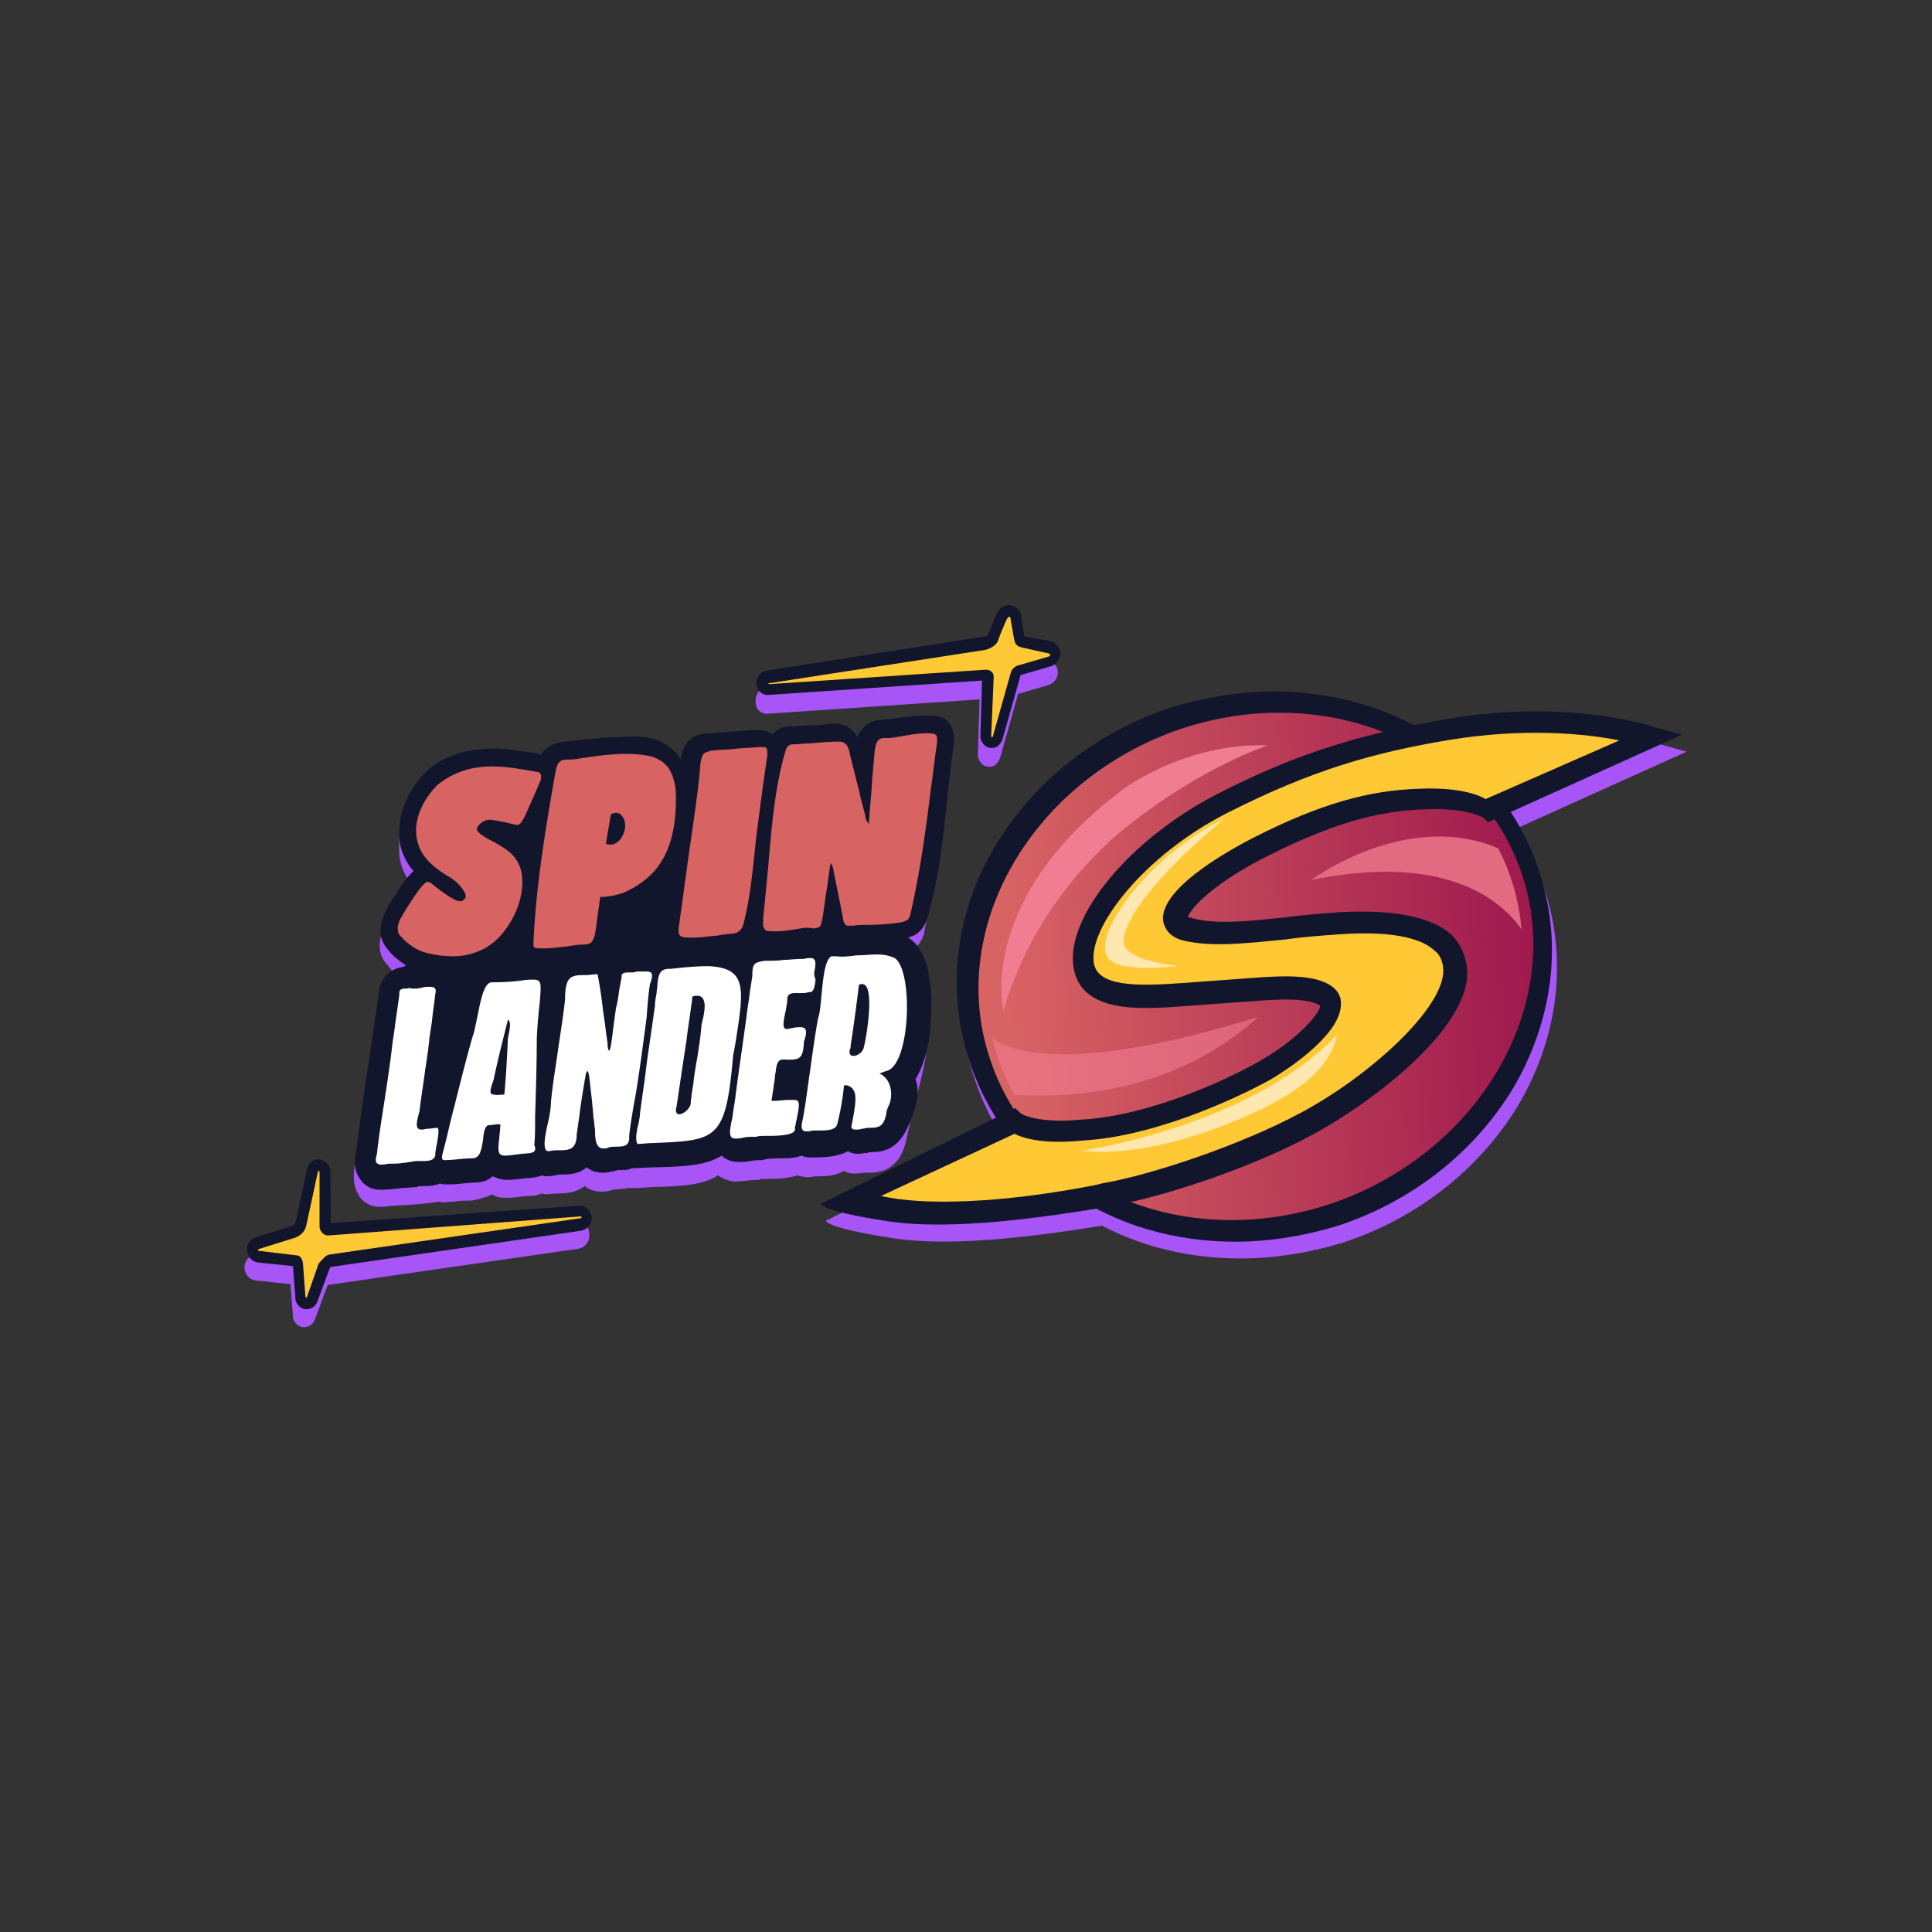 <?xml version="1.0" encoding="UTF-8" standalone="no"?> <svg xmlns="http://www.w3.org/2000/svg" xmlns:svg="http://www.w3.org/2000/svg" width="207mm" height="207mm" viewBox="0 0 207 207" version="1.1" id="svg1" xml:space="preserve"><rect x="0" y="0" width="207" height="207" fill="#333333" stroke="none"/><defs id="defs1"><linearGradient id="a" x1="94.375" y1="23.695" x2="161.567" y2="20.563" gradientUnits="userSpaceOnUse"><stop stop-color="#D86363" id="stop18-3"></stop><stop offset="1" stop-color="#9D174D" id="stop19-9"></stop></linearGradient></defs><style type="text/css" id="style1"> .st0{fill:url(#SVGID_1_);} .st1{opacity:0.3;} .st2{fill:url(#SVGID_00000114758196229812336960000002422113816967530131_);} .st3{fill:url(#SVGID_00000121972658312985727050000004807291731631817103_);} .st4{fill:url(#SVGID_00000180355190064790353730000007103581868994204043_);} .st5{fill:url(#SVGID_00000036227053278632633030000007591952924463821450_);} .st6{fill:url(#SVGID_00000000193407598803041480000013457726267328426664_);} .st7{fill:url(#SVGID_00000087376140679152832410000008373096252418344379_);} .st8{fill:url(#SVGID_00000160191037371376123300000005508876712413125817_);} .st9{fill:url(#SVGID_00000088843175278563134910000000606127039599466163_);} .st10{fill:url(#SVGID_00000070801881503427826770000003177519262832348580_);} .st11{fill:url(#SVGID_00000041267747721282073010000010697102355175073698_);} .st12{fill:url(#SVGID_00000078036564869225792350000001919892675051513791_);} .st13{fill:#37005E;} .st14{fill:url(#SVGID_00000012474500302449946820000005335312123153228216_);} .st15{fill:url(#SVGID_00000131358823963821687630000007411968478480507524_);} .st16{fill:url(#SVGID_00000064324421896655283320000010839940458208219543_);} .st17{fill:#FCEE21;} .st18{clip-path:url(#SVGID_00000173121029336129944660000003686223600574323390_);fill:url(#SVGID_00000115495851461889361790000010651534138900455347_);} .st19{clip-path:url(#SVGID_00000173121029336129944660000003686223600574323390_);fill:url(#SVGID_00000089574046087545056370000016439098008478256057_);} .st20{clip-path:url(#SVGID_00000173121029336129944660000003686223600574323390_);fill:#E8C39E;} .st21{clip-path:url(#SVGID_00000173121029336129944660000003686223600574323390_);fill:url(#SVGID_00000044885905276370371200000017957865654727827091_);} .st22{clip-path:url(#SVGID_00000173121029336129944660000003686223600574323390_);fill:url(#SVGID_00000013880941584708357450000011763896994227308454_);} .st23{clip-path:url(#SVGID_00000173121029336129944660000003686223600574323390_);fill:url(#SVGID_00000076587270028712320390000004872016158163563945_);} .st24{fill:#F7931E;} .st25{fill:url(#SVGID_00000114777400721746127910000010831564169854622607_);} .st26{fill:url(#SVGID_00000071528594989574501160000004747556595770314931_);} .st27{fill:url(#SVGID_00000072247584796042900940000017022107796291340469_);} .st28{fill:url(#SVGID_00000064313865603687335160000009977065754967835273_);} .st29{fill:#3C017A;} .st30{fill:#532089;} .st31{fill:#93278F;} .st32{fill:#BC593B;} .st33{enable-background:new ;} .st34{clip-path:url(#SVGID_00000035519956230309546580000018352658573990953906_);fill:#FFFFFF;} .st35{clip-path:url(#SVGID_00000019652882485501864080000009101094823200740238_);fill:#5D5D5D;} .st36{clip-path:url(#SVGID_00000085221121693146781220000001125255403037488271_);fill:#5D5D5D;} .st37{fill:url(#SVGID_00000048461360658899664300000012671339702666468280_);} .st38{fill:#FFFF00;} .st39{fill:#155671;} .st40{fill:#A54832;} .st41{fill:#DB934B;} .st42{fill:#E8E8E8;} .st43{clip-path:url(#SVGID_00000010312117926025015730000017206894350857671864_);enable-background:new ;} .st44{fill:#259BCD;} .st45{fill:#FFCE00;} .st46{fill:#155976;} .st47{clip-path:url(#SVGID_00000049916318255063469200000006548688377834794661_);enable-background:new ;} .st48{fill:#2B8755;} .st49{clip-path:url(#SVGID_00000034803174695188900700000004502340079393330098_);enable-background:new ;} .st50{clip-path:url(#SVGID_00000085967109946886345630000000347574691633845154_);enable-background:new ;} .st51{clip-path:url(#SVGID_00000145057369010624044420000010606549061637494968_);enable-background:new ;} .st52{clip-path:url(#SVGID_00000152953630464044952850000002630221455100870794_);enable-background:new ;} .st53{clip-path:url(#SVGID_00000019664112796692680240000012141637753848493241_);enable-background:new ;} .st54{clip-path:url(#SVGID_00000006698017990750773400000004665005141934023862_);enable-background:new ;} .st55{clip-path:url(#SVGID_00000126283360612625728330000018432411470636063616_);enable-background:new ;} .st56{clip-path:url(#SVGID_00000133506725881624934410000002276205799156172973_);enable-background:new ;} .st57{clip-path:url(#SVGID_00000140711523550391565180000005318988338529821107_);enable-background:new ;} .st58{clip-path:url(#SVGID_00000073717081100429974410000006981597292813472915_);enable-background:new ;} .st59{clip-path:url(#SVGID_00000155863929265016113140000012495576017323752638_);enable-background:new ;} .st60{clip-path:url(#SVGID_00000016785121196573905270000002835801919315881607_);enable-background:new ;} .st61{fill:url(#SVGID_00000088108439100610291220000009200171670207135873_);} .st62{fill:url(#SVGID_00000183210589220072981240000005034130811589233801_);} .st63{fill:url(#SVGID_00000130620321565649712670000009067740992938798007_);} .st64{fill:url(#SVGID_00000016789218705033064860000003841346114178988979_);} .st65{fill:url(#SVGID_00000151532317658455078360000016487899534716760245_);} .st66{fill:url(#SVGID_00000072982782270563172530000001710501707599707535_);} </style><style type="text/css" id="style1-8"> .st0{fill:#C4FF27;} .st1{fill:#FFFFFF;} .st2{fill-rule:evenodd;clip-rule:evenodd;fill:#FFFFFF;} </style><g style="fill:none" id="g25" transform="matrix(0.859,0,0,0.921,26.2,64.833)"><path d="m 65,12.642 h 0.104 L 91.68,10.97 91.472,17.343 v 0.209 c 0.104,0.732 0.727,1.254 1.35,1.254 0.415,0 0.83,-0.105 1.038,-0.418 0.207,-0.209 0.311,-0.418 0.415,-0.731 l 2.18,-7.21 v -0.104 l 3.841,-1.045 c 0.623,-0.209 1.142,-0.73 1.142,-1.462 0,-0.732 -0.519,-1.254 -1.246,-1.463 L 96.87,5.746 A 55.49,55.49 0 0 1 96.455,3.343 C 96.351,2.612 95.728,2.089 95.002,1.985 c -0.52,0 -1.039,0.209 -1.454,0.731 l -0.104,0.105 0.104,0.209 -1.142,2.507 a 0.79,0.79 0 0 1 -0.519,0.21 L 65,9.611 a 1.462,1.462 0 0 0 -1.246,1.463 c -0.104,0.94 0.52,1.462 1.246,1.567 z m -23.254,59.2 -30.936,1.92 -0.415,-5.852 v -0.209 c -0.104,-0.626 -0.727,-1.149 -1.35,-1.149 -0.727,0 -1.35,0.523 -1.453,1.15 -0.623,2.194 -1.35,5.641 -1.558,6.164 -0.103,0.313 -0.311,0.418 -0.311,0.418 l -4.672,1.358 c -0.622,0.209 -1.142,0.836 -1.038,1.567 0.104,0.731 0.623,1.254 1.35,1.358 l 4.36,0.418 0.311,3.657 v 0.209 C 6.138,83.478 6.761,84 7.384,84 8.111,84 8.63,83.582 8.837,82.955 l 1.454,-3.656 c 0.104,-0.105 0.104,-0.21 0.104,-0.21 l 31.247,-4.216 c 0.727,-0.105 1.35,-0.732 1.35,-1.463 0.103,-0.94 -0.52,-1.567 -1.246,-1.567 z" fill="#a855f7" id="path1"></path><path d="m 84.62,54.224 0.312,-1.567 c 0,-0.105 1.66,-9.403 -2.492,-12.015 l -0.104,-0.105 c 0.52,-0.104 1.039,-0.313 1.35,-0.627 0.415,-0.417 0.727,-0.835 1.038,-1.567 0,0 0.727,-3.657 0.83,-3.97 0.104,-0.418 -65.713,-10.239 -65.92,-9.298 -0.312,0.94 -0.415,3.03 -0.312,4.074 0.208,1.985 1.558,3.448 1.765,3.657 -0.104,0.104 -3.53,3.866 -4.152,6.06 -0.208,1.044 0,1.985 0.623,2.716 0.726,0.836 2.076,2.299 2.076,2.299 -2.284,0.522 -5.502,18.701 -5.71,20.477 -0.519,1.985 -0.311,3.343 0.312,4.284 0.311,0.522 1.141,1.358 2.595,1.358 0.415,0 0.83,0 1.246,-0.105 0.726,0 1.35,-0.104 1.972,-0.104 0.311,0 3.53,-0.209 4.153,-0.418 0.207,0.105 0.415,0.105 0.726,0.105 0.208,0 1.142,-0.105 1.35,-0.105 0.727,-0.104 1.453,-0.104 2.076,-0.104 0,0 1.869,-0.314 2.492,-0.732 0.519,0.314 1.038,0.418 1.764,0.418 0.727,0 1.454,-0.104 2.596,-0.209 0.519,0 1.142,0 1.868,-0.313 0.208,0.104 0.52,0.104 0.727,0.104 0.104,0 1.246,-0.104 1.557,-0.104 0.83,0 1.869,-0.105 2.907,-0.732 0.104,0 0.104,-0.104 0.207,-0.104 0.52,0.418 1.246,0.627 1.973,0.627 0.519,0 0.934,0 1.453,-0.21 0.104,0 1.454,-0.103 1.973,-0.208 h 1.142 c 0.623,0 1.245,-0.105 1.868,-0.105 3.738,-0.104 6.23,-0.208 8.202,-1.358 0.415,0.314 1.141,0.627 2.076,0.732 0.519,0 2.18,-0.21 2.595,-0.21 h 0.415 l 0.208,-0.104 h 0.83 c 1.35,0 2.7,-0.104 3.738,-0.418 0.311,0.105 0.623,0.105 1.038,0.21 0.311,0 0.727,0 1.142,-0.105 h 0.415 c 0.727,0 2.076,0 3.218,-0.627 0.415,0.209 0.83,0.313 1.246,0.313 0.519,0 1.35,-0.104 1.35,-0.104 h 0.519 c 1.141,0 3.84,-0.105 4.671,-3.866 0,0 0.636,-2.669 0.74,-2.982 z" fill="#a855f7" id="path2"></path><path fill-rule="evenodd" clip-rule="evenodd" d="m 85.866,12.85 c 1.142,0 1.765,0.523 2.076,0.941 0.727,0.94 0.52,2.09 0.52,2.403 -1.039,6.582 -1.246,13.896 -3.323,20.269 -0.207,0.627 -0.519,1.149 -1.038,1.567 -0.311,0.313 -0.83,0.522 -1.35,0.627 4.257,2.403 2.596,11.91 2.596,12.015 -0.415,2.09 -1.038,3.552 -1.66,4.492 0.622,1.567 0,3.135 -0.312,4.075 -0.935,2.403 -1.973,4.283 -4.88,4.388 -0.207,0 -0.519,0 -0.83,0.104 -0.415,0 -0.83,0.105 -1.142,0.105 -0.415,0 -0.934,-0.105 -1.246,-0.314 -1.35,0.732 -3.322,0.732 -4.775,0.732 -0.415,0 -0.727,-0.105 -1.038,-0.21 -0.83,0.314 -1.765,0.314 -2.596,0.314 -0.726,0 -1.557,0 -2.283,0.21 -0.52,0 -0.935,0 -1.454,0.104 -0.519,0.104 -1.038,0.104 -1.557,0.104 -0.934,0 -1.557,-0.313 -2.076,-0.731 -1.973,1.15 -4.464,1.254 -8.201,1.358 -1.038,0 -1.973,0.104 -3.01,0.104 -0.416,0.21 -0.831,0.21 -1.247,0.21 -0.311,0 -0.519,0 -0.83,0.104 -0.52,0.104 -1.038,0.209 -1.557,0.209 -0.727,0 -1.454,-0.209 -1.973,-0.627 -0.934,0.731 -1.972,0.836 -3.114,0.836 -0.208,0 -0.415,0 -0.727,0.104 -0.311,0 -0.623,0.105 -0.934,0.105 -0.312,0 -0.52,0 -0.727,-0.105 -0.726,0.21 -1.453,0.314 -1.868,0.314 -1.142,0.104 -1.87,0.209 -2.596,0.209 -0.623,0 -1.245,-0.21 -1.765,-0.418 -0.622,0.522 -1.35,0.731 -2.283,0.731 -0.52,0 -1.039,0.105 -1.558,0.105 -0.623,0.104 -1.35,0.104 -1.972,0.104 -0.208,0 -0.52,0 -0.727,-0.104 -0.83,0.313 -1.66,0.313 -2.491,0.313 H 21.71 l -0.207,0.105 c -0.52,0 -1.142,0.104 -1.765,0.104 -0.935,0.105 -1.869,0.209 -2.803,0.209 -1.454,0 -2.284,-0.836 -2.595,-1.358 -0.623,-0.836 -0.727,-1.985 -0.416,-3.135 0.83,-6.06 1.869,-12.119 2.803,-18.283 0.104,-1.15 0.727,-2.821 3.01,-3.134 l 0.416,-0.21 c -0.934,-0.522 -1.765,-1.149 -2.491,-2.089 -0.623,-0.731 -0.831,-1.672 -0.623,-2.716 0.311,-1.463 1.35,-2.717 2.18,-3.97 0.519,-0.732 1.142,-1.568 1.868,-2.195 a 4.53,4.53 0 0 1 -0.623,-0.731 c -0.622,-0.94 -1.038,-1.88 -1.141,-2.925 -0.208,-1.88 0.31,-3.866 1.453,-5.642 1.038,-1.672 2.491,-3.03 4.256,-3.761 1.557,-0.732 3.322,-1.045 5.087,-1.15 1.66,-0.104 3.322,0.105 4.672,0.314 0.726,0.104 1.557,0.104 2.18,0.418 0.103,-0.21 0.311,-0.418 0.519,-0.627 1.038,-0.94 2.491,-0.94 3.737,-1.045 1.869,-0.209 3.737,-0.418 5.71,-0.418 1.245,-0.104 2.491,-0.104 3.633,0.105 1.557,0.313 3.01,1.149 3.841,2.507 0.104,-0.836 0.415,-1.776 1.142,-2.298 a 3.33,3.33 0 0 1 2.076,-0.732 c 1.973,-0.104 4.049,-0.313 6.021,-0.418 h 0.52 c 0.622,0 1.245,0.21 1.66,0.523 0.52,-0.523 1.246,-0.94 2.077,-0.94 0.934,0 1.868,-0.105 2.699,-0.105 0.83,0 1.765,-0.104 2.595,-0.209 h 0.52 c 0.622,0 1.245,0.209 1.764,0.522 0.415,0.314 0.727,0.627 0.934,1.045 0.208,-0.418 0.416,-0.731 0.727,-1.045 0.519,-0.522 1.142,-0.835 1.972,-0.94 2.492,-0.209 4.672,-0.627 6.748,-0.522 z" fill="#11162c" id="path3"></path><path d="m 85.762,14.94 a 0.79,0.79 0 0 1 0.52,0.21 c 0.103,0.104 0.103,0.417 0.103,0.835 -0.311,1.88 -0.519,3.761 -0.83,5.746 -0.623,4.806 -1.35,9.508 -2.492,14.21 -0.104,0.313 -0.207,0.522 -0.311,0.626 -0.104,0.105 -0.416,0.209 -0.727,0.313 -1.35,0.21 -2.803,0.314 -4.153,0.314 -0.622,0 -1.349,0 -1.972,0.104 h -0.623 c -0.415,0 -0.519,-0.418 -0.623,-0.731 v -0.104 c -0.207,-1.045 -0.415,-1.986 -0.623,-2.926 -0.207,-0.94 -0.415,-1.985 -0.622,-2.925 0,-0.105 -0.104,-0.314 -0.208,-0.418 0,-0.105 -0.104,-0.105 -0.104,-0.21 -0.207,1.15 -0.311,2.195 -0.519,3.344 -0.207,1.045 -0.311,2.194 -0.519,3.239 -0.104,0.418 -0.208,0.731 -0.311,0.836 -0.208,0.104 -0.416,0.209 -0.83,0.209 -0.624,-0.105 -1.039,-0.105 -1.558,0 -1.35,0.209 -2.7,0.418 -3.945,0.313 -0.415,0 -0.623,-0.209 -0.727,-0.627 v -0.835 c 0.208,-1.881 0.416,-3.97 0.623,-5.956 0.415,-4.597 0.83,-9.403 2.18,-13.582 0.104,-0.418 0.415,-0.731 0.935,-0.731 0.726,0 1.35,-0.105 2.076,-0.105 1.246,-0.104 2.491,-0.209 3.737,-0.209 0.311,0 0.52,0.105 0.623,0.21 0.208,0.104 0.415,0.417 0.519,0.73 0.415,1.777 0.934,3.448 1.35,5.12 0.207,0.94 0.519,1.776 0.726,2.717 0,0.313 0.208,0.522 0.416,0.835 0.103,-1.776 0.31,-3.447 0.415,-5.224 0.104,-1.149 0.207,-2.194 0.311,-3.343 0.104,-0.418 0.104,-0.836 0.415,-1.149 0.208,-0.313 0.623,-0.313 1.039,-0.313 h 0.207 c 0.52,0 1.038,-0.105 1.661,-0.21 1.35,-0.208 2.595,-0.417 3.841,-0.313 z M 64.17,16.507 c 0.52,0 0.727,0 0.935,0.105 0.103,0.104 0.103,0.418 0.103,0.94 -0.519,3.134 -0.934,6.164 -1.35,9.194 -0.103,0.836 -0.207,1.776 -0.31,2.717 -0.312,2.611 -0.623,5.223 -1.35,7.73 -0.104,0.314 -0.312,0.628 -0.52,0.732 -0.207,0.21 -0.518,0.21 -0.83,0.314 -0.623,0 -1.245,0.104 -1.868,0.209 -1.35,0.104 -2.7,0.313 -3.945,0.209 -0.312,0 -0.623,-0.105 -0.727,-0.21 -0.208,-0.208 -0.208,-0.626 -0.104,-1.253 0.312,-2.09 0.623,-4.18 0.935,-6.373 0.519,-3.553 1.142,-7.105 1.557,-10.657 0.104,-0.731 0.104,-1.358 0.207,-1.985 0.104,-0.418 0.208,-0.731 0.416,-0.94 0.207,-0.105 0.519,-0.21 0.934,-0.314 1.038,-0.104 1.972,-0.104 3.01,-0.209 0.831,-0.104 1.87,-0.104 2.907,-0.209 z m -22.527,1.358 c 2.907,-0.417 6.021,-0.835 8.824,-0.313 1.038,0.209 1.869,0.731 2.388,1.358 0.519,0.732 0.83,1.672 0.934,2.717 0.104,2.716 -0.208,5.85 -1.765,8.149 -0.519,0.836 -1.245,1.567 -2.076,2.194 -0.83,0.627 -1.661,1.045 -2.595,1.463 -0.935,0.313 -1.973,0.522 -3.01,0.522 0,0.314 -0.105,0.627 -0.105,0.94 -0.207,1.15 -0.311,2.194 -0.519,3.344 -0.104,0.522 -0.311,0.836 -0.415,0.94 -0.208,0.209 -0.519,0.313 -1.038,0.313 -0.623,0 -1.35,0.105 -1.973,0.21 -1.245,0.104 -2.491,0.313 -3.737,0.208 -0.207,0 -0.311,0 -0.415,-0.104 -0.104,-0.105 -0.104,-0.21 -0.104,-0.523 0.312,-6.686 1.557,-13.582 2.803,-20.164 0.104,-0.313 0.208,-0.627 0.415,-0.836 0.208,-0.209 0.52,-0.313 0.83,-0.313 0.52,0 1.039,0 1.558,-0.104 z m 3.426,9.926 c 0.519,0.104 0.934,0.104 1.246,-0.105 0.622,-0.313 1.038,-1.044 1.142,-1.776 0.103,-0.731 -0.208,-1.358 -0.727,-1.671 -0.312,-0.105 -0.623,-0.105 -1.038,0.104 z M 28.25,19.015 c 1.142,-0.21 2.388,-0.314 3.634,-0.21 1.038,0 4.152,0.523 4.775,0.628 0.208,0.104 0.312,0.209 0.312,0.313 v 0.523 c -0.104,0.313 -1.973,4.283 -2.18,4.597 -0.208,0.313 -0.312,0.522 -0.52,0.626 -0.104,0.105 -0.415,0.105 -0.726,0 -0.52,-0.104 -0.935,-0.209 -1.454,-0.313 -0.104,0 -1.142,-0.209 -1.557,-0.209 -0.311,0 -0.623,0.105 -0.934,0.313 -0.312,0.21 -0.52,0.418 -0.623,0.732 -0.104,0.522 1.765,1.358 2.18,1.567 1.35,0.731 2.595,1.358 3.218,2.925 0.623,1.776 0.104,3.97 -0.727,5.538 -0.934,1.776 -2.387,3.447 -4.36,4.179 a 8.81,8.81 0 0 1 -3.218,0.627 c -1.453,0 -2.803,-0.21 -3.84,-0.523 a 6.917,6.917 0 0 1 -2.908,-1.985 c -0.207,-0.209 -0.207,-0.522 -0.207,-0.94 0.104,-0.418 0.207,-0.731 0.415,-1.045 0.104,-0.209 1.765,-2.82 2.7,-3.761 0.31,-0.314 0.518,-0.418 0.622,-0.418 0.104,0 0.311,0.104 0.623,0.313 0.104,0.105 2.076,1.568 3.01,1.881 0.312,0.105 0.52,0.105 0.727,0 0.415,-0.209 0.52,-0.627 0.104,-1.15 -0.52,-0.835 -1.453,-1.462 -2.284,-1.88 -1.038,-0.627 -2.076,-1.358 -2.803,-2.403 -0.83,-1.254 -1.038,-2.716 -0.623,-4.179 0.415,-1.463 1.35,-2.82 2.492,-3.866 a 10.67,10.67 0 0 1 4.152,-1.88 z" fill="#d86363" id="path4"></path><path fill-rule="evenodd" clip-rule="evenodd" d="m 78.91,40.642 c 0.727,0 1.454,0.104 2.18,0.417 2.388,1.463 1.973,12.747 -1.141,13.165 -0.083,0.028 -0.373,0.13 -0.753,0.264 1.663,0.717 1.667,2.802 1.168,3.706 -0.208,0.418 -0.311,0.731 -0.311,0.94 -0.312,1.463 -0.83,1.672 -2.077,1.672 h -0.207 c -0.094,0 -0.187,0.02 -0.29,0.044 -0.126,0.029 -0.266,0.06 -0.437,0.06 -0.311,0.105 -0.623,0.105 -0.83,0.105 -0.312,0 -0.52,-0.105 -0.52,-0.314 0.032,-0.19 0.082,-0.435 0.14,-0.713 0.206,-1.012 0.501,-2.451 0.293,-3.193 -0.208,-0.742 -0.817,-0.913 -1.17,-0.95 l -0.197,0.05 c 0,0 -0.104,1.776 -0.83,4.493 -0.208,0.731 -1.35,0.731 -2.388,0.731 h -0.727 c -0.311,0.105 -0.519,0.105 -0.726,0.105 -0.52,0 -0.727,-0.314 -0.52,-1.15 0.277,-1.253 0.462,-2.507 0.646,-3.76 0.093,-0.628 0.185,-1.254 0.289,-1.881 l 0.107,-0.724 c 0.277,-1.869 0.563,-3.8 0.931,-5.65 0.208,-0.522 0.311,-1.567 0.415,-2.611 l 0.017,-0.157 c 0.202,-1.942 0.42,-4.033 1.229,-4.44 h 0.623 c 0.727,0.104 1.66,0 2.491,-0.105 0.416,0 0.857,-0.026 1.298,-0.052 0.441,-0.026 0.882,-0.052 1.298,-0.052 z M 75.9,52.448 c 0.52,0 1.246,-0.418 1.35,-1.045 0.311,-1.045 1.453,-7.314 -0.208,-7.314 -0.104,0 -0.311,0 -0.415,0.105 -0.104,0.94 -0.52,3.865 -0.83,5.85 l -0.065,0.379 c -0.078,0.457 -0.143,0.836 -0.143,1.084 -0.312,0.627 0,0.94 0.311,0.94 z M 70.606,41.059 c 0.519,0 0.726,0.314 0.519,1.359 -0.104,0.313 -0.104,0.731 0.103,1.149 -0.103,0.731 -0.207,1.463 -0.726,1.463 h -0.208 c -0.207,0.104 -0.623,0.104 -1.038,0.104 -0.073,0 -0.146,0 -0.22,-0.002 -0.664,-0.01 -1.337,-0.019 -1.337,0.733 0,0.314 -0.104,0.836 -0.208,1.359 a 47.14,47.14 0 0 1 -0.05,0.221 c -0.2,0.89 -0.42,1.868 0.154,1.868 h 0.104 c 0.104,0 0.207,-0.026 0.311,-0.052 0.104,-0.026 0.208,-0.052 0.312,-0.052 0.415,-0.105 0.727,-0.105 1.038,-0.105 0.623,0 0.934,0.314 0.415,1.672 -0.104,1.88 -0.415,2.194 -2.284,2.09 H 67.18 c -0.727,0 -0.83,0.626 -0.934,1.462 -0.052,0.21 -0.078,0.444 -0.104,0.68 a 5.31,5.31 0 0 1 -0.104,0.678 c -0.104,0.732 -0.208,1.358 -0.311,1.985 h 0.207 c 0.394,0 0.757,-0.03 1.09,-0.058 0.281,-0.024 0.541,-0.046 0.779,-0.046 h 0.726 c 0.83,0 0.727,0.522 0.208,2.82 a 0.688,0.688 0 0 1 -0.065,0.282 0.376,0.376 0 0 0 -0.039,0.137 c 0.312,0.836 -1.765,0.94 -3.322,0.94 -0.727,0 -1.246,0 -1.453,0.105 -0.623,0 -1.246,0 -1.661,0.104 a 3.556,3.556 0 0 1 -0.934,0.105 c -0.727,0 -0.935,-0.418 -0.416,-2.403 0.052,-0.47 0.13,-0.915 0.208,-1.359 0.078,-0.444 0.156,-0.888 0.208,-1.358 0.228,-1.666 0.488,-3.365 0.744,-5.042 0.21,-1.373 0.418,-2.731 0.605,-4.047 0.052,-0.47 0.13,-0.94 0.208,-1.41 0.078,-0.471 0.155,-0.941 0.207,-1.411 l 0.312,-1.88 c 0,-1.464 0.207,-1.568 1.557,-1.777 h 0.311 c 0.623,0 1.35,0 2.077,-0.104 0.363,0 0.7,-0.027 1.038,-0.053 0.337,-0.026 0.674,-0.052 1.038,-0.052 h 0.415 c 0.312,-0.105 0.623,-0.105 0.83,-0.105 z m -9.337,9.677 -0.006,0.04 c -0.035,0.174 -0.07,0.36 -0.104,0.546 -0.07,0.371 -0.139,0.742 -0.208,1.021 -0.93,9.885 -1.964,9.925 -9.972,10.235 l -0.098,0.004 c -0.311,0 -0.623,0.026 -0.934,0.052 -0.311,0.026 -0.623,0.052 -0.934,0.052 -0.312,-0.522 -0.104,-1.462 0.104,-2.298 0.103,-0.418 0.207,-0.94 0.207,-1.254 0.208,-1.462 0.415,-2.82 0.623,-4.178 0.052,-0.367 0.104,-0.758 0.156,-1.15 0.052,-0.392 0.103,-0.784 0.155,-1.15 0.312,-1.984 0.623,-3.97 0.935,-6.06 0,-0.445 0.076,-0.815 0.162,-1.24 L 51.4,45.134 c 0,-0.157 0.026,-0.34 0.052,-0.522 0.026,-0.183 0.052,-0.366 0.052,-0.523 0.104,-0.94 0.208,-1.776 1.454,-1.776 h 0.207 C 55.138,42.104 56.591,42 57.837,42 c 4.868,0.208 4.465,2.602 3.432,8.736 z m -7.066,8.503 c 0.52,0 1.35,-0.627 1.454,-1.254 0,-0.224 0.03,-0.418 0.057,-0.598 0.024,-0.156 0.047,-0.301 0.047,-0.447 0.051,-0.209 0.077,-0.392 0.103,-0.575 0.026,-0.182 0.052,-0.365 0.104,-0.574 0.104,-1.045 0.311,-2.194 0.52,-3.239 0.207,-1.254 0.414,-2.507 0.518,-3.761 0,-0.052 0.026,-0.13 0.052,-0.21 a 0.81,0.81 0 0 0 0.052,-0.208 c 0.312,-1.15 0.623,-2.925 -0.623,-2.925 -0.208,0 -0.415,0 -0.623,0.104 -0.103,0.836 -0.233,1.672 -0.363,2.508 -0.13,0.835 -0.26,1.671 -0.363,2.507 -0.416,2.507 -0.83,5.118 -1.246,7.73 v 0.001 c -0.208,0.627 0,0.94 0.311,0.94 z M 50.155,42.627 c 0.623,0 0.934,0.209 0.415,1.462 -0.208,1.254 -0.312,2.508 -0.415,3.866 l -0.139,0.976 c -0.37,2.62 -0.75,5.303 -1.21,7.905 -0.312,1.567 -0.624,3.239 -0.831,4.91 0.103,1.15 -0.623,1.254 -1.558,1.254 -0.311,0 -0.726,0 -1.038,0.104 -0.207,0.105 -0.415,0.105 -0.623,0.105 -0.934,0 -1.038,-1.045 -1.038,-2.194 -0.05,-0.248 -0.075,-0.497 -0.1,-0.733 a 5.47,5.47 0 0 0 -0.107,-0.73 c 0,-0.215 -0.05,-0.676 -0.114,-1.282 l -0.094,-0.912 c -0.063,-0.44 -0.116,-0.9 -0.165,-1.327 -0.114,-0.99 -0.209,-1.807 -0.354,-1.807 -0.073,0 -0.095,0.052 -0.138,0.156 -0.018,0.044 -0.04,0.096 -0.07,0.157 -0.311,1.672 -0.623,3.343 -0.83,5.015 -0.052,0.313 -0.104,0.653 -0.156,0.993 -0.052,0.34 -0.104,0.679 -0.156,0.992 0,1.776 -0.934,1.88 -2.076,1.88 -0.415,0 -0.83,0 -1.35,0.105 h -0.103 c -0.83,0 -0.416,-1.88 0,-3.552 0.207,-0.836 0.311,-1.672 0.311,-2.09 0.135,-1.427 0.358,-2.81 0.583,-4.206 0.121,-0.75 0.243,-1.504 0.352,-2.271 0.311,-1.88 0.622,-3.761 0.83,-5.538 0,-2.82 0.83,-2.82 2.595,-2.82 0.196,0 0.416,-0.024 0.647,-0.048 0.259,-0.028 0.533,-0.057 0.807,-0.057 0.311,1.358 0.519,2.925 0.726,4.493 0.104,0.574 0.182,1.149 0.26,1.724 0.078,0.574 0.156,1.149 0.26,1.723 0,0.627 0.103,0.94 0.207,0.94 0.164,0 0.329,-1.243 0.493,-2.487 0.043,-0.328 0.087,-0.655 0.13,-0.96 0.04,-0.28 0.08,-0.528 0.113,-0.74 0.055,-0.345 0.095,-0.594 0.095,-0.723 0.207,-0.627 0.311,-1.358 0.415,-2.09 l 0.311,-1.566 c -0.104,-0.523 0.52,-0.523 1.038,-0.523 0.312,0 0.623,0 0.83,-0.104 h 1.248 z m -13.269,2.831 -0.02,0.303 c -0.024,0.245 -0.054,0.513 -0.087,0.808 -0.108,0.963 -0.248,2.214 -0.328,3.893 0,2.926 -0.103,5.956 -0.207,8.985 v 0.418 c 0,0.94 0,1.986 -0.104,2.926 0.42,0.928 -0.381,0.97 -1.087,1.007 -0.168,0.01 -0.33,0.018 -0.47,0.038 -0.25,0.028 -0.486,0.056 -0.705,0.082 -0.597,0.07 -1.068,0.127 -1.371,0.127 -0.935,0 -0.935,-0.523 -0.727,-2.09 0,-0.137 0.02,-0.294 0.042,-0.47 0.029,-0.228 0.062,-0.49 0.062,-0.784 0.104,-0.209 0,-0.313 -0.208,-0.313 -0.144,0 -0.311,0.022 -0.49,0.047 -0.207,0.027 -0.43,0.057 -0.652,0.057 -0.586,0 -0.7,0.953 -0.776,1.595 -0.018,0.153 -0.034,0.29 -0.054,0.39 l -0.051,0.237 c -0.181,0.855 -0.348,1.644 -1.299,1.644 -0.57,0 -1.142,0.052 -1.713,0.105 -0.57,0.052 -1.142,0.104 -1.713,0.104 -0.415,0 -0.311,-0.418 -0.207,-0.836 0.26,-0.888 0.493,-1.802 0.726,-2.716 0.234,-0.914 0.467,-1.829 0.727,-2.717 0.727,-2.716 1.453,-5.433 2.284,-8.149 0.14,-0.284 0.234,-0.712 0.344,-1.22 0.053,-0.24 0.108,-0.497 0.175,-0.765 l 0.112,-0.517 c 0.383,-1.776 0.812,-3.767 1.757,-3.767 h 0.103 c 1.558,0 2.803,-0.104 3.634,-0.209 0.623,-0.104 1.142,-0.104 1.453,-0.104 0.973,0 0.943,0.459 0.85,1.891 z m -5.833,9.81 c -0.519,1.359 -0.519,1.672 0.104,1.672 0.2,0.067 0.442,0.048 0.727,0.026 0.16,-0.012 0.332,-0.026 0.519,-0.026 0.197,-1.88 0.3,-3.762 0.399,-5.554 l 0.016,-0.297 c 0,-0.209 0,-0.627 0.104,-1.044 0.207,-0.836 0.311,-1.776 -0.104,-1.776 v 0.104 c -0.623,2.299 -1.246,4.597 -1.765,6.896 z m -7.89,-10.865 c 0.52,0 0.83,0.209 0.623,0.836 -0.048,0.486 -0.119,0.973 -0.191,1.47 -0.083,0.57 -0.168,1.155 -0.224,1.768 l -0.311,1.881 c -0.104,1.15 -0.312,2.403 -0.52,3.657 a 90.128,90.128 0 0 1 -0.33,2.203 c -0.14,0.891 -0.283,1.8 -0.396,2.707 -0.52,1.672 -0.415,2.09 0.311,2.09 0.094,0 0.208,-0.021 0.334,-0.045 0.154,-0.028 0.325,-0.06 0.497,-0.06 0.144,0 0.311,-0.022 0.49,-0.046 a 4.89,4.89 0 0 1 0.652,-0.058 c 0.161,0.324 0.072,0.838 -0.025,1.394 -0.027,0.16 -0.056,0.323 -0.08,0.486 -0.103,0.418 -0.207,0.94 -0.207,1.359 -0.207,0.626 -0.934,0.626 -1.66,0.626 h -0.208 c -0.416,0 -0.83,0 -1.142,0.105 -0.156,0 -0.312,0.026 -0.467,0.052 a 2.845,2.845 0 0 1 -0.468,0.052 c -0.622,0.105 -1.35,0.105 -1.972,0.105 -0.311,0.104 -0.727,0.104 -0.934,0.104 -0.52,-0.104 -0.727,-0.313 -0.416,-1.253 0.182,-1.645 0.443,-3.209 0.714,-4.833 l 0.117,-0.705 c 0.415,-2.507 0.83,-5.015 1.142,-7.627 0.11,-0.556 0.192,-1.142 0.275,-1.742 0.073,-0.526 0.147,-1.064 0.244,-1.6 0.052,-0.367 0.104,-0.706 0.156,-1.046 0.052,-0.34 0.103,-0.679 0.155,-1.044 -0.103,-0.523 0.312,-0.627 0.727,-0.627 0.208,0 0.415,0 0.52,-0.105 0.103,0.105 0.31,0.105 0.414,0.105 0.312,0 0.727,0 1.142,-0.105 0.312,-0.104 0.727,-0.104 1.038,-0.104 z" fill="#ffffff" id="path5"></path><path d="m 95.417,0 c -0.52,0 -1.038,0.209 -1.454,0.731 L 93.86,0.836 V 0.94 l -1.142,2.508 a 0.79,0.79 0 0 1 -0.52,0.209 L 65.104,7.627 A 1.462,1.462 0 0 0 63.858,9.09 c 0,0.73 0.623,1.358 1.35,1.358 h 0.207 l 26.576,-1.672 -0.208,6.373 v 0.209 c 0.104,0.732 0.727,1.254 1.35,1.254 0.415,0 0.83,-0.104 1.038,-0.418 0.208,-0.209 0.311,-0.418 0.415,-0.731 l 2.18,-7.21 V 8.15 l 3.841,-1.045 c 0.623,-0.208 1.142,-0.73 1.142,-1.462 0,-0.732 -0.519,-1.254 -1.245,-1.463 L 97.285,3.658 A 55.499,55.499 0 0 1 96.87,1.255 C 96.766,0.627 96.143,0 95.417,0 Z" fill="#11162c" id="path6"></path><path d="M 100.4,5.642 96.87,4.911 C 96.455,4.806 96.143,4.597 96.04,4.179 95.936,3.761 95.52,1.463 95.52,1.463 c 0,-0.105 -0.103,-0.105 -0.103,-0.105 -0.104,0 -0.208,0.105 -0.312,0.21 0,0 -0.934,1.984 -1.142,2.611 -0.207,0.523 -1.038,0.94 -1.66,1.045 L 65.414,9.09 c -0.104,0 -0.104,0.104 0,0.104 L 92.301,7.522 h 0.208 c 0.415,0 0.934,0.21 0.934,0.836 l -0.311,6.896 c 0,0.104 0.104,0.104 0.104,0.104 0.104,0 0.104,0 0.104,-0.104 l 2.18,-7.21 C 95.623,7.522 96.039,7.104 96.558,7 l 3.841,-1.045 c 0.104,-0.104 0.104,-0.209 0,-0.313 z" fill="#ffc935" id="path7"></path><path d="m 9.253,64.463 c -0.727,0 -1.35,0.522 -1.454,1.149 -0.519,2.194 -1.246,5.537 -1.453,6.164 -0.104,0.314 -0.312,0.418 -0.312,0.418 l -4.671,1.358 c -0.623,0.21 -1.142,0.836 -1.038,1.567 0.104,0.732 0.623,1.254 1.35,1.359 l 4.36,0.418 0.31,3.656 v 0.209 c 0.105,0.627 0.728,1.15 1.35,1.15 0.727,0 1.246,-0.418 1.454,-1.045 l 1.453,-3.657 C 10.706,77.104 10.706,77 10.706,77 l 31.247,-4.217 c 0.727,-0.105 1.35,-0.731 1.35,-1.463 0,-0.731 -0.623,-1.358 -1.35,-1.462 L 10.761,71.9 10.706,65.82 V 65.611 C 10.498,64.984 9.979,64.566 9.253,64.461 Z" fill="#11162c" id="path8"></path><path d="M 10.706,75.537 41.953,71.32 c 0.104,0 0.104,-0.208 0,-0.208 L 10.498,73.33 h -0.103 c -0.52,0 -0.935,-0.418 -1.039,-0.94 v -6.466 c 0,-0.104 -0.103,-0.104 -0.103,-0.104 -0.104,0 -0.104,0 -0.104,0.105 0,0 -1.246,5.432 -1.454,6.268 -0.207,0.836 -0.83,1.15 -1.245,1.358 L 1.778,74.91 c -0.104,0 -0.104,0.209 0,0.209 l 4.672,0.522 c 0.519,0 0.726,0.418 0.83,0.836 l 0.312,3.97 c 0,0.104 0.103,0.104 0.103,0.104 0.104,0 0.104,0 0.104,-0.104 l 1.454,-3.866 c 0.519,-0.522 0.934,-1.044 1.453,-1.044 z" fill="#ffc935" id="path9"></path><path fill-rule="evenodd" clip-rule="evenodd" d="m 158.52,26.038 a 27.743,27.743 0 0 1 3.739,7.367 c 2.786,8.25 1.481,17.049 -3.395,24.79 -4.857,7.47 -12.699,13.237 -22.083,16.032 -3.583,0.992 -7.137,1.577 -10.796,1.744 -6.834,0.26 -13.354,-1.011 -19.028,-3.778 -6.711,1 -18.261,2.607 -26.19,1.44 -8.346,-1.2 -8.261,-2.018 -8.261,-2.018 L 94.353,61.59 A 27.723,27.723 0 0 1 90.906,54.64 C 88.11,46.527 89.291,37.583 94.301,29.85 99.158,22.38 107,16.613 116.385,13.819 c 3.582,-0.993 7.136,-1.577 10.795,-1.744 6.904,-0.263 13.488,1.037 19.203,3.863 1.257,-0.238 2.527,-0.462 3.821,-0.68 14.806,-2.43 25.084,0.56 26.262,0.903 l 0.1,0.029 3.308,0.861 -21.355,8.986 z" fill="#a855f7" id="path10"></path><path d="m 161.633,31.406 c -2.215,-6.711 -6.937,-12.357 -13.544,-16.212 -6.213,-3.692 -13.648,-5.412 -21.5,-5.108 -3.657,0.17 -7.209,0.756 -10.791,1.752 -9.382,2.802 -17.223,8.579 -22.083,16.056 -5.013,7.74 -6.2,16.691 -3.41,24.809 2.215,6.711 6.938,12.357 13.544,16.212 6.213,3.692 13.649,5.412 21.5,5.108 3.657,-0.17 7.209,-0.757 10.791,-1.752 9.382,-2.802 17.223,-8.579 22.083,-16.056 4.879,-7.75 6.19,-16.555 3.41,-24.809 z" fill="#11162c" id="path11"></path><path d="M 136.381,69.355 C 154.622,63.108 164.889,45.868 159.158,30.838 153.428,15.808 134.146,8.579 115.911,14.684 97.671,20.931 87.404,38.171 93.134,53.202 98.72,68.369 118.146,75.46 136.381,69.355 Z" fill="url(#a)" id="path12" style="fill:url(#a)"></path><path d="m 175.988,14.22 c -0.414,-0.107 -10.929,-3.454 -26.369,-0.914 -9.396,1.587 -17.552,3.496 -28.352,8.7 -10.8,5.204 -18.793,14.144 -17.886,20.04 0.882,5.492 8.31,4.987 13.713,4.62 l 2.566,-0.175 4.457,-0.304 c 3.782,-0.257 8.095,-0.686 10.061,0.4 -0.077,0.952 -2.873,3.986 -7.602,6.475 -4.332,2.326 -13.983,6.368 -22.096,6.785 -5.664,0.52 -7.638,-0.7 -7.638,-0.7 l -0.717,-0.628 -24.269,11.13 c 0,0 -0.085,0.819 8.263,2.011 8.212,1.202 20.309,-0.569 26.894,-1.559 l 0.802,-0.19 0.54,-0.036 c 6.441,-1.116 17.358,-4.432 24.984,-8.336 6.316,-3.138 19.339,-11.878 19.176,-18.909 -0.1,-1.618 -0.732,-3.065 -1.887,-4.205 -2.438,-2.136 -7.105,-3.037 -14.001,-2.703 -2.296,0.156 -4.457,0.303 -6.61,0.585 -4.719,0.456 -8.763,0.867 -11.792,0.125 -0.279,-0.117 -0.414,-0.107 -0.549,-0.098 0.204,-1.097 3.54,-4.168 10,-7.18 7.777,-3.644 13.645,-5.262 19.605,-5.397 5.275,-0.224 7.25,0.996 7.25,0.996 l 0.573,0.503 24.192,-10.178 z" fill="#11162c" id="path13"></path><path d="m 171.475,15.739 c -4.254,-0.794 -11.893,-1.493 -21.299,-0.04 -9.27,1.443 -17.013,3.46 -27.687,8.521 -10.278,4.899 -17.224,13.228 -16.56,17.382 0.445,2.814 5.459,2.744 10.997,2.367 l 2.702,-0.184 4.322,-0.294 c 4.323,-0.294 8.907,-0.742 11.438,0.711 0.844,0.485 1.434,1.257 1.358,2.21 0.064,3.247 -5.797,7.168 -8.948,8.872 -4.602,2.345 -14.516,6.542 -23.17,6.995 -4.719,0.457 -7.335,-0.178 -8.593,-0.77 l -16.644,7.229 c 5.224,1.134 14.975,0.877 26.778,-1.28 l 0.802,-0.19 c 6.045,-0.954 17.225,-4.424 24.724,-8.185 8.555,-4.24 17.966,-12.195 17.826,-16.655 -0.058,-0.945 -0.378,-1.735 -1.087,-2.23 -1.291,-1.13 -4.354,-2.412 -12.053,-1.888 -2.296,0.156 -4.458,0.303 -6.475,0.576 -4.99,0.475 -9.169,0.895 -12.604,0.18 -2.06,-0.4 -2.54,-1.587 -2.717,-2.253 -0.663,-4.154 10.147,-9.224 11.464,-9.855 8.04,-3.798 14.178,-5.435 20.543,-5.597 4.601,-0.178 7.091,0.6 8.213,1.201 z" fill="#ffc935" id="path14"></path><path d="m 94.67,47.25 c 0,0 -3.608,-13.236 15.544,-26.247 9.136,-5.439 17.381,-4.66 17.381,-4.66 0,0 -8.603,2.525 -18.606,10.232 C 97.378,35.945 94.67,47.25 94.67,47.25 Z" fill="#f17d93" id="path15"></path><path d="m 107.603,40.874 c -1.82,-2.716 5.296,-11.818 14.655,-16.062 -6.453,4.975 -12.433,10.865 -12.604,14.275 -0.11,2.319 6.727,2.887 6.727,2.887 0,0 -7.545,0.98 -8.778,-1.1 z m -3.082,22.581 c 0,0 20.962,-2.804 31.746,-13.491 -0.622,2.751 -2.672,6.422 -14.05,10.529 -11.513,4.117 -17.696,2.962 -17.696,2.962 z" fill="#ffe8b0" id="path16"></path><path opacity="0.6" fill-rule="evenodd" clip-rule="evenodd" d="m 93.267,50.372 c 0.221,0.864 0.493,1.723 0.819,2.575 a 23.882,23.882 0 0 0 1.922,4.012 c 14.235,0.798 24.11,-3.726 30.42,-9.047 -22.795,6.554 -30.602,4.212 -33.16,2.46 z" fill="#f17d93" id="path17"></path><path fill-rule="evenodd" clip-rule="evenodd" d="m 156.374,28.296 c -11.462,-4.56 -23.321,3.685 -23.321,3.685 16.846,-3.21 23.718,2.414 26.216,5.729 a 23.3,23.3 0 0 0 -1.451,-6.31 24.412,24.412 0 0 0 -1.444,-3.104 z" fill="#e26a81" id="path18"></path></g></svg> 